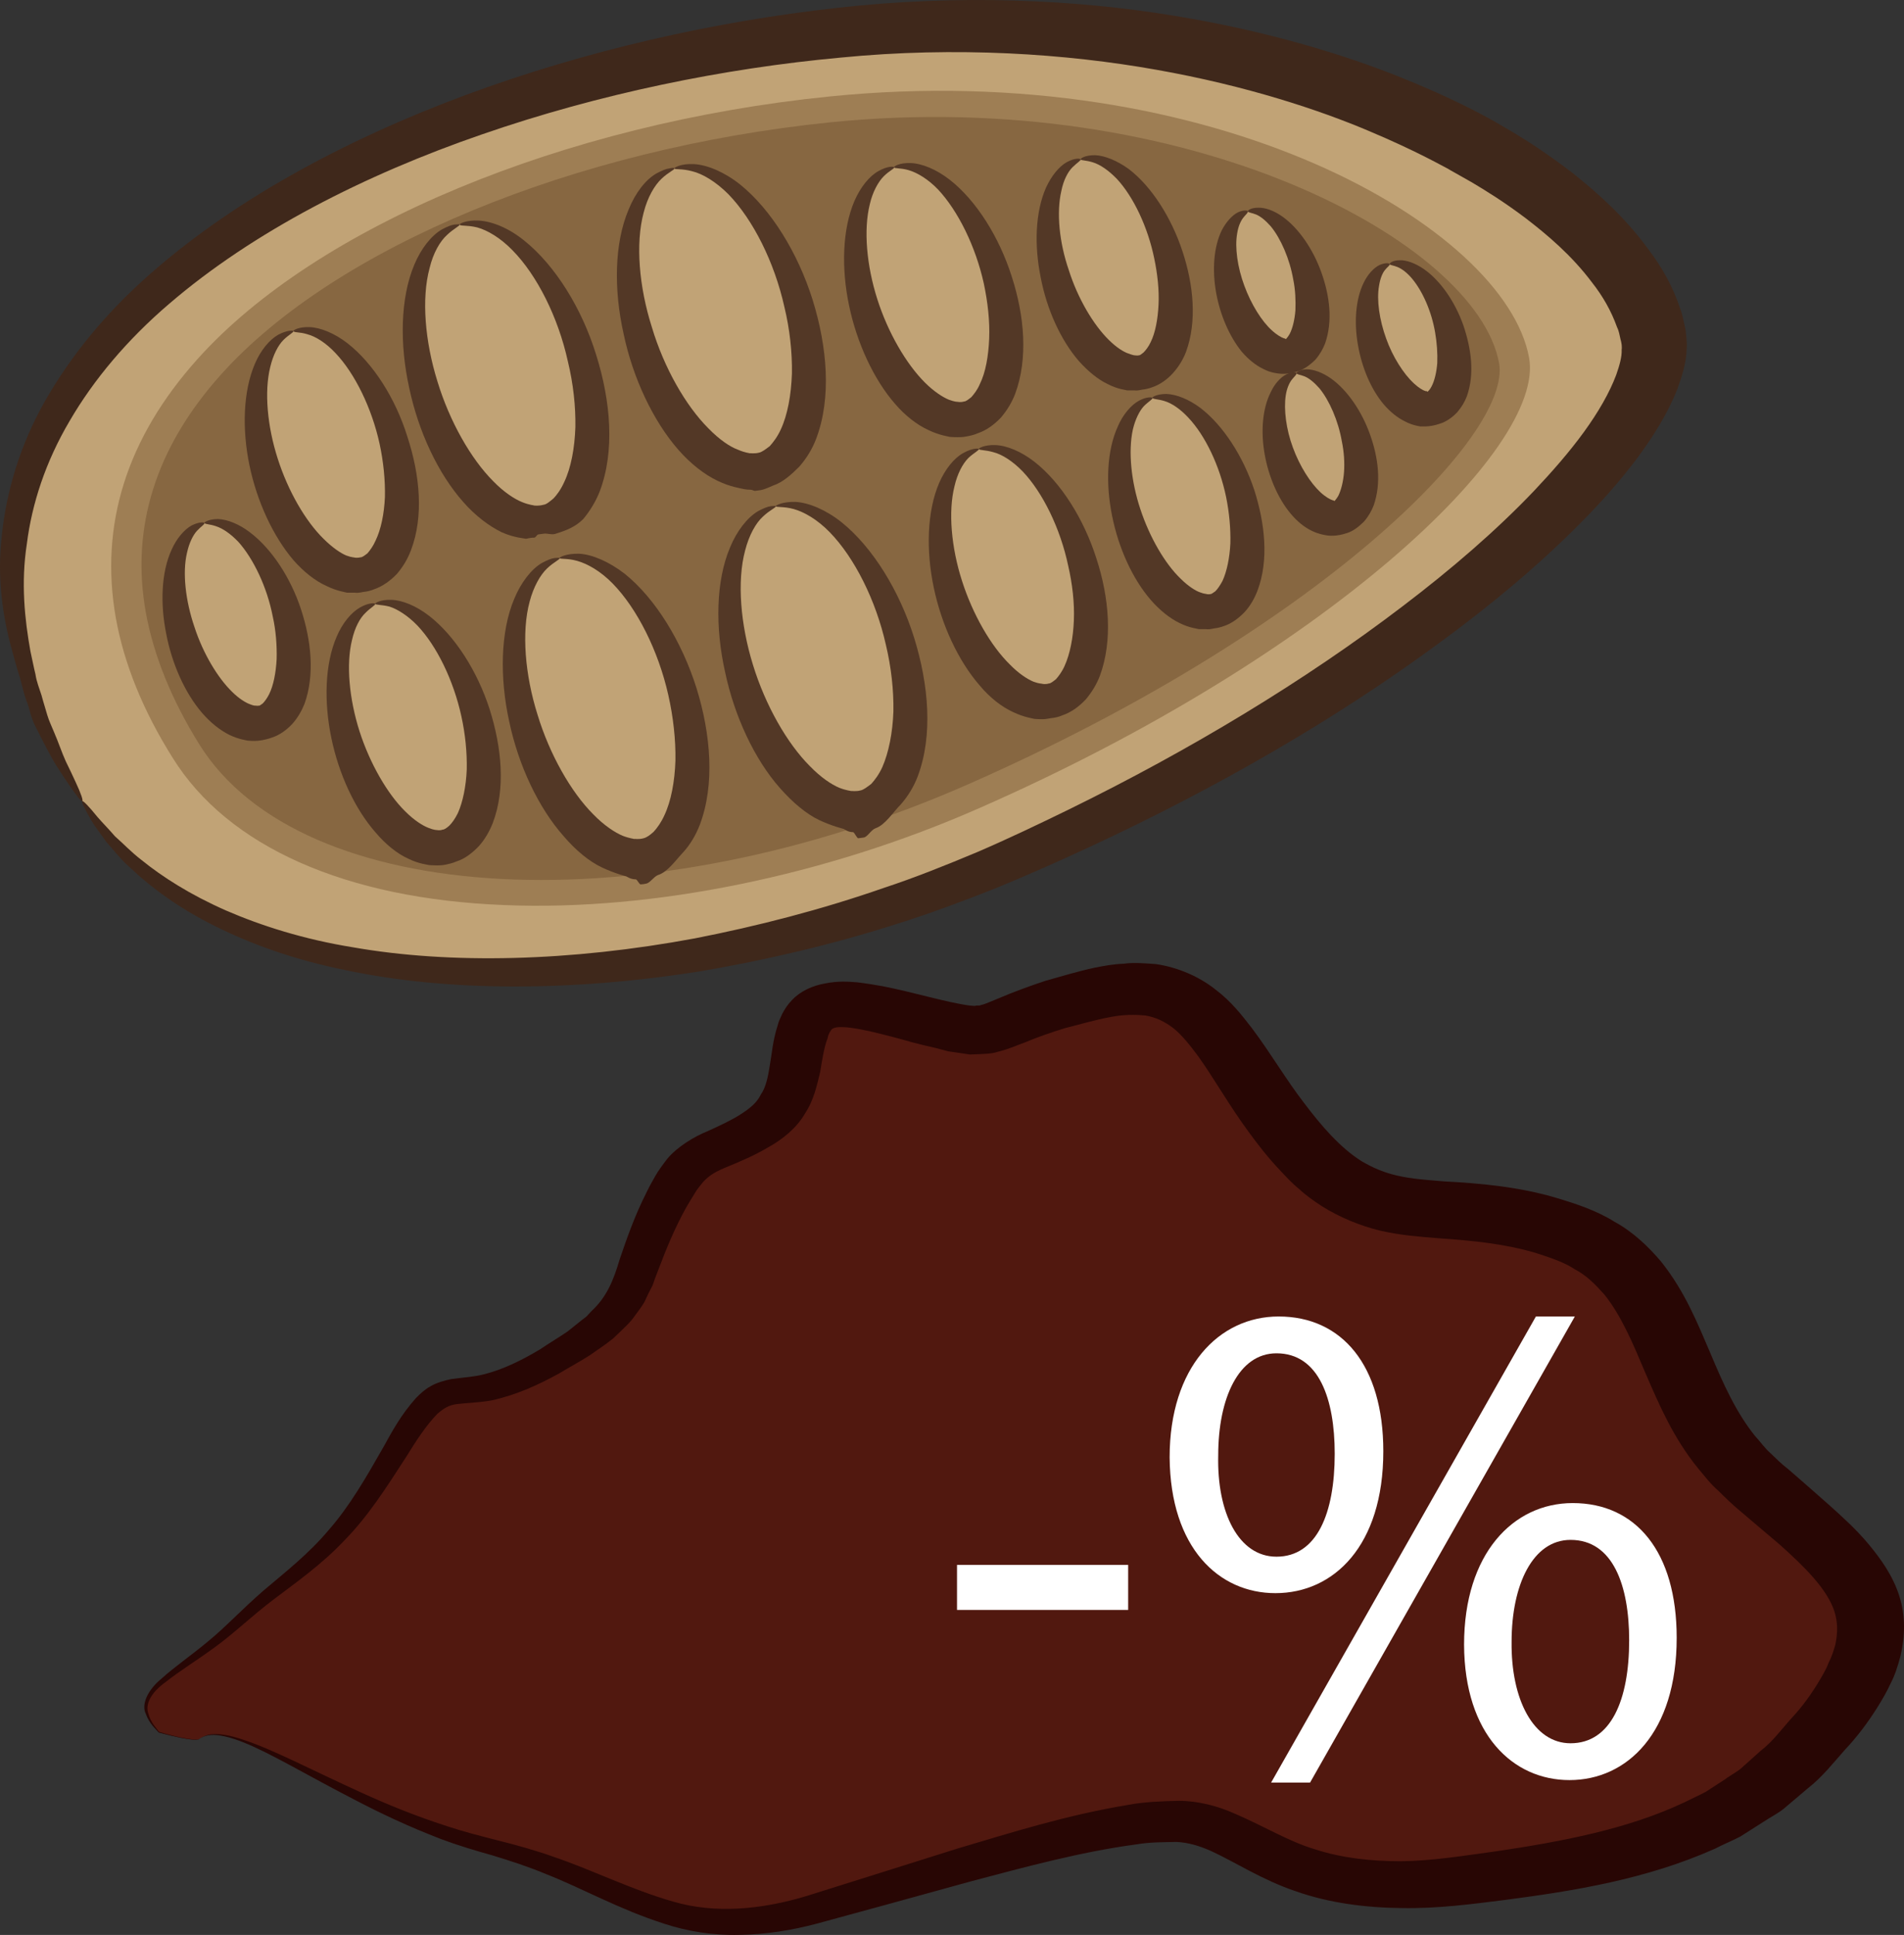 <?xml version="1.0" encoding="UTF-8" standalone="no"?>
<svg
   xmlns:dc="http://purl.org/dc/elements/1.1/"
   xmlns:cc="http://creativecommons.org/ns#"
   xmlns:rdf="http://www.w3.org/1999/02/22-rdf-syntax-ns#"
   xmlns:svg="http://www.w3.org/2000/svg"
   xmlns="http://www.w3.org/2000/svg"
   id="svg80"
   viewBox="0 0 5328.312 5413.352"
   style="clip-rule:evenodd;fill-rule:evenodd;image-rendering:optimizeQuality;shape-rendering:geometricPrecision;text-rendering:geometricPrecision"
   version="1.1"
   height="54.134mm"
   width="53.283mm"
   xml:space="preserve"><rect x="0" y="0" width="5328.312" height="5413.352" fill="#333333" stroke="none"/>
 <defs
   id="defs4">
  <style
   id="style2"
   type="text/css">
   <![CDATA[
    .fil6 {fill:#280604;fill-rule:nonzero}
    .fil1 {fill:#3F281B;fill-rule:nonzero}
    .fil5 {fill:#51180F;fill-rule:nonzero}
    .fil4 {fill:#533826;fill-rule:nonzero}
    .fil2 {fill:#876741;fill-rule:nonzero}
    .fil3 {fill:#9E7E54;fill-rule:nonzero}
    .fil0 {fill:#C1A376;fill-rule:nonzero}
    .fil7 {fill:white;fill-rule:nonzero}
   ]]>
  </style>
 </defs>
 <g
   transform="translate(-7478.816,-11969.864)"
   id="Vrstva_x0020_1">
  <path
   style="fill:#c1a376;fill-rule:nonzero"
   id="path7"
   d="m 7709,14211 c 374,606 1588,612 2611,159 1160,-515 1835,-1189 1786,-1460 -77,-430 -1060,-971 -2270,-850 -1335,134 -2884,923 -2127,2151 z"
   class="fil0" />
  <path
   style="fill:#3f281b;fill-rule:nonzero"
   id="path9"
   d="m 7709,14211 c -3,2 -15,-14 -36,-44 -10,-15 -23,-34 -37,-56 -14,-22 -27,-49 -43,-79 -7,-16 -17,-31 -23,-48 -7,-18 -10,-37 -18,-56 -7,-19 -11,-40 -17,-61 -7,-21 -13,-43 -19,-65 -26,-90 -45,-197 -34,-315 10,-118 43,-246 110,-372 68,-126 164,-249 285,-359 243,-221 565,-394 904,-520 340,-126 698,-206 1039,-244 344,-39 669,-23 939,21 272,44 490,113 639,173 150,60 234,108 244,113 4,2 29,16 71,41 42,25 99,62 167,114 66,53 144,120 213,215 35,46 67,101 88,165 6,15 9,33 13,50 2,8 3,18 4,29 1,10 2,21 1,31 -1,41 -13,78 -26,114 -28,71 -69,135 -115,197 -47,62 -100,122 -158,180 -116,117 -249,228 -394,334 -289,213 -624,406 -975,569 -88,41 -176,80 -266,117 -91,36 -182,70 -274,99 -184,59 -370,102 -551,133 -364,58 -712,57 -994,-3 -141,-28 -265,-73 -365,-123 -101,-50 -179,-108 -235,-161 -29,-25 -49,-52 -69,-74 -17,-24 -32,-43 -42,-60 -20,-35 -29,-53 -26,-55 3,-1 18,14 43,45 13,15 30,32 49,54 22,19 44,43 74,66 58,47 136,97 236,141 99,43 219,81 355,103 273,48 609,40 958,-25 174,-34 353,-80 528,-141 88,-29 175,-64 261,-100 86,-37 172,-78 256,-119 339,-166 661,-360 935,-569 137,-104 262,-212 367,-322 52,-55 100,-110 140,-165 40,-55 72,-110 91,-161 9,-26 16,-50 15,-70 1,-5 0,-9 0,-14 -1,-4 -1,-8 -3,-14 -3,-12 -4,-23 -10,-35 -16,-45 -40,-87 -70,-125 -57,-76 -126,-134 -186,-180 -61,-46 -113,-78 -152,-101 -38,-22 -61,-34 -65,-37 -9,-4 -84,-48 -222,-106 -137,-58 -340,-126 -594,-171 -253,-45 -559,-66 -884,-34 -327,30 -675,101 -1004,215 -328,113 -640,272 -875,474 -117,100 -211,212 -278,327 -68,115 -106,233 -120,344 -17,110 -6,212 10,301 5,22 9,44 14,64 3,21 11,40 17,59 5,19 11,37 16,55 5,17 13,33 19,48 13,30 22,58 33,82 11,23 21,43 28,59 15,32 21,51 18,52 z"
   class="fil1" />
  <path
   style="fill:#876741;fill-rule:nonzero"
   id="path11"
   d="m 7999,14071 c 314,504 1340,506 2205,127 981,-432 1552,-994 1512,-1219 -65,-358 -894,-807 -1915,-703 -1128,114 -2438,774 -1802,1795 z"
   class="fil2" />
  <path
   style="fill:#9e7e54;fill-rule:nonzero"
   id="path13"
   d="m 7887,13684 c 22,120 72,244 150,369 285,457 1249,508 2149,112 976,-429 1524,-975 1488,-1179 -62,-341 -874,-775 -1871,-674 -718,73 -1387,350 -1706,706 -182,203 -253,427 -210,666 z m 3871,-713 c 46,256 -574,836 -1537,1259 -431,190 -916,289 -1330,272 -445,-17 -775,-164 -929,-412 -83,-132 -136,-263 -159,-391 -46,-260 30,-503 228,-724 333,-372 1026,-660 1767,-735 1079,-110 1894,367 1960,731 z"
   class="fil3" />
  <path
   style="fill:#c1a376;fill-rule:nonzero"
   id="path15"
   d="m 9366,12441 c 122,-32 275,131 344,364 68,232 25,447 -97,479 -121,32 -275,-131 -343,-364 -68,-233 -25,-447 96,-479 z"
   class="fil0" />
  <path
   style="fill:#533826;fill-rule:nonzero"
   id="path17"
   d="m 9366,12441 c 1,4 -16,10 -36,29 -19,18 -39,51 -50,95 -23,86 -13,207 23,320 34,114 95,220 158,283 31,32 61,52 83,60 21,9 31,9 33,10 1,-1 12,2 27,-2 8,-2 17,-9 29,-18 10,-11 22,-27 31,-47 19,-41 29,-97 31,-156 1,-59 -6,-124 -21,-186 -28,-126 -88,-245 -157,-316 -35,-35 -72,-57 -101,-64 -29,-8 -49,-4 -50,-8 -1,-2 18,-14 55,-12 37,2 85,22 129,57 87,70 162,192 203,323 41,132 53,274 10,388 -11,29 -27,55 -47,78 -22,22 -46,44 -73,53 -12,5 -24,11 -35,13 -5,1 -10,1 -15,2 -4,1 -9,-3 -13,-3 -15,0 -24,-3 -25,-3 -3,-1 -33,-5 -68,-22 -36,-17 -75,-47 -110,-87 -70,-80 -127,-200 -153,-324 -28,-124 -26,-254 14,-348 19,-47 48,-84 78,-101 15,-8 27,-13 36,-14 9,-2 14,-2 14,0 z"
   class="fil4" />
  <path
   style="fill:#c1a376;fill-rule:nonzero"
   id="path19"
   d="m 9650,13386 c 122,-32 275,131 344,364 68,232 25,447 -97,479 -121,32 -275,-131 -343,-364 -69,-233 -25,-447 96,-479 z"
   class="fil0" />
  <path
   style="fill:#533826;fill-rule:nonzero"
   id="path21"
   d="m 9650,13386 c 1,4 -16,10 -36,29 -20,18 -39,52 -50,95 -23,86 -13,207 22,320 35,114 96,220 159,283 31,32 61,52 83,61 21,8 31,8 33,9 1,-1 12,2 27,-2 8,-2 17,-9 29,-18 10,-11 22,-27 31,-47 18,-41 29,-97 31,-156 1,-59 -6,-123 -21,-186 -28,-125 -88,-244 -157,-315 -35,-36 -72,-57 -101,-65 -29,-8 -49,-4 -50,-8 -1,-2 18,-13 55,-12 37,2 85,22 129,57 87,70 162,192 203,323 41,132 53,274 10,388 -11,29 -27,55 -47,78 -22,22 -44,58 -71,67 -13,5 -22,24 -33,26 -5,1 -10,1 -15,2 -4,1 -11,-17 -15,-17 -15,0 -25,-9 -26,-9 -3,-1 -33,-8 -69,-25 -36,-17 -75,-50 -110,-90 -70,-79 -127,-200 -153,-324 -28,-124 -26,-255 14,-349 19,-46 48,-83 78,-101 15,-8 27,-13 36,-14 9,-1 14,-1 14,0 z"
   class="fil4" />
  <path
   style="fill:#c1a376;fill-rule:nonzero"
   id="path23"
   d="m 8765,12598 c 120,-31 272,130 339,359 67,230 25,442 -95,473 -120,31 -272,-129 -339,-359 -67,-230 -25,-441 95,-473 z"
   class="fil0" />
  <path
   style="fill:#533826;fill-rule:nonzero"
   id="path25"
   d="m 8765,12598 c 1,4 -16,11 -35,29 -20,18 -39,51 -49,93 -23,85 -13,205 22,317 34,112 94,217 156,279 30,31 61,51 82,59 20,8 31,8 32,9 1,0 12,2 27,-2 8,-1 16,-8 27,-17 11,-11 22,-27 31,-47 19,-40 29,-95 31,-153 1,-59 -6,-122 -21,-184 -27,-123 -86,-241 -155,-311 -34,-35 -70,-56 -99,-64 -29,-7 -48,-3 -49,-8 -1,-2 18,-13 54,-11 37,2 84,21 127,56 86,69 161,189 201,319 41,130 53,270 10,383 -11,28 -27,54 -46,77 -22,22 -48,32 -74,40 -13,6 -26,-1 -37,1 -5,1 -10,1 -15,2 -4,1 -7,9 -11,9 -14,0 -23,4 -24,3 -2,-1 -31,-2 -67,-18 -35,-17 -74,-46 -108,-85 -70,-79 -125,-196 -151,-319 -27,-122 -25,-251 14,-344 19,-46 48,-82 77,-99 15,-8 27,-13 36,-14 9,-1 14,-1 14,0 z"
   class="fil4" />
  <path
   style="fill:#c1a376;fill-rule:nonzero"
   id="path27"
   d="m 9045,13531 c 120,-31 272,129 339,359 68,230 25,441 -95,473 -120,31 -271,-130 -339,-359 -67,-230 -25,-441 95,-473 z"
   class="fil0" />
  <path
   style="fill:#533826;fill-rule:nonzero"
   id="path29"
   d="m 9045,13531 c 2,4 -15,10 -35,29 -19,18 -38,51 -49,93 -23,85 -13,205 22,316 34,112 94,217 156,279 31,32 61,51 82,60 21,8 31,8 32,9 1,-1 13,2 27,-2 8,-2 17,-8 28,-18 10,-11 21,-26 30,-46 19,-40 29,-95 31,-153 1,-59 -6,-122 -20,-184 -28,-124 -87,-241 -155,-311 -34,-35 -71,-56 -100,-64 -28,-8 -48,-4 -49,-8 -1,-2 18,-13 55,-12 36,2 83,22 127,56 86,69 160,190 201,320 40,129 52,270 9,383 -11,28 -26,54 -46,76 -21,22 -44,56 -71,64 -12,5 -22,22 -33,24 -5,1 -10,2 -15,2 -4,1 -10,-14 -14,-14 -15,0 -25,-8 -26,-8 -2,-1 -32,-8 -68,-25 -35,-16 -74,-48 -108,-88 -70,-79 -126,-197 -152,-320 -27,-122 -25,-252 14,-344 19,-46 48,-83 77,-100 15,-8 27,-13 36,-14 9,-1 14,-1 14,0 z"
   class="fil4" />
  <path
   style="fill:#c1a376;fill-rule:nonzero"
   id="path31"
   d="m 8300,12896 c 98,-25 222,106 277,294 55,188 20,361 -78,386 -98,26 -222,-105 -277,-293 -55,-188 -20,-361 78,-387 z"
   class="fil0" />
  <path
   style="fill:#533826;fill-rule:nonzero"
   id="path33"
   d="m 8300,12896 c 1,4 -13,10 -28,25 -15,15 -29,42 -37,76 -17,69 -8,166 21,256 29,91 78,175 128,224 25,25 49,41 64,47 16,6 23,5 24,6 1,0 8,1 16,-1 5,0 11,-5 19,-11 7,-8 16,-20 23,-36 15,-31 24,-75 26,-122 1,-47 -4,-98 -15,-149 -22,-100 -69,-196 -123,-253 -27,-29 -56,-47 -79,-53 -22,-7 -38,-4 -39,-9 -1,-2 14,-12 45,-11 30,1 70,17 106,45 72,56 135,155 168,262 35,107 46,222 10,317 -9,24 -22,46 -39,66 -18,19 -40,35 -63,43 -12,5 -22,7 -32,8 -9,2 -17,3 -23,2 -13,0 -21,0 -22,0 -2,-1 -28,-4 -58,-19 -31,-14 -63,-39 -92,-72 -57,-67 -102,-164 -123,-265 -21,-101 -18,-207 15,-284 16,-38 41,-68 66,-82 25,-13 41,-12 42,-10 z"
   class="fil4" />
  <path
   style="fill:#c1a376;fill-rule:nonzero"
   id="path35"
   d="m 8529,13659 c 98,-26 222,106 277,293 55,188 20,361 -78,387 -98,26 -222,-106 -277,-294 -55,-187 -20,-360 78,-386 z"
   class="fil0" />
  <path
   style="fill:#533826;fill-rule:nonzero"
   id="path37"
   d="m 8529,13659 c 1,4 -12,10 -27,25 -16,15 -30,41 -38,76 -17,68 -8,165 21,256 29,90 78,175 128,224 25,25 49,40 65,46 15,6 22,6 23,6 1,0 8,2 16,-1 5,0 11,-4 19,-11 8,-8 16,-19 24,-35 14,-31 23,-75 25,-122 1,-48 -4,-99 -15,-149 -22,-101 -69,-197 -123,-254 -27,-28 -56,-46 -78,-53 -23,-6 -39,-4 -40,-8 -1,-2 14,-12 45,-11 31,1 70,17 106,45 72,56 135,155 169,261 34,107 45,223 9,318 -9,23 -22,46 -39,65 -18,19 -40,36 -63,43 -11,5 -22,7 -31,9 -10,2 -18,2 -24,2 -13,0 -21,-1 -22,-1 -2,-1 -28,-3 -58,-18 -31,-14 -63,-40 -91,-73 -58,-66 -103,-163 -124,-265 -21,-101 -18,-207 15,-283 16,-38 41,-68 66,-82 25,-14 42,-12 42,-10 z"
   class="fil4" />
  <path
   style="fill:#c1a376;fill-rule:nonzero"
   id="path39"
   d="m 8051,13433 c 81,-21 183,87 228,241 45,154 17,296 -64,317 -80,21 -182,-86 -227,-240 -46,-155 -17,-296 63,-318 z"
   class="fil0" />
  <path
   style="fill:#533826;fill-rule:nonzero"
   id="path41"
   d="m 8051,13433 c 1,4 -9,9 -21,22 -11,12 -22,34 -28,62 -13,55 -4,134 21,207 24,74 65,142 105,181 20,20 39,31 50,35 12,5 16,4 17,4 0,0 4,1 8,0 2,1 5,-2 11,-6 5,-5 12,-14 18,-26 12,-24 19,-60 21,-98 1,-38 -2,-80 -11,-120 -16,-82 -54,-161 -96,-208 -22,-23 -44,-38 -63,-44 -17,-6 -30,-5 -32,-9 -1,-2 12,-11 38,-11 26,1 59,14 89,37 61,46 114,127 143,215 29,88 39,184 10,265 -8,20 -19,39 -34,56 -16,17 -35,31 -56,38 -41,15 -67,8 -69,9 -2,-1 -24,-3 -51,-16 -26,-13 -53,-34 -77,-62 -48,-56 -84,-137 -100,-221 -17,-84 -14,-172 15,-235 14,-32 36,-57 56,-68 22,-11 36,-9 36,-7 z"
   class="fil4" />
  <path
   style="fill:#c1a376;fill-rule:nonzero"
   id="path43"
   d="m 9981,12438 c 101,-27 230,109 287,303 57,194 21,373 -81,400 -101,26 -229,-109 -286,-304 -57,-194 -21,-373 80,-399 z"
   class="fil0" />
  <path
   style="fill:#533826;fill-rule:nonzero"
   id="path45"
   d="m 9981,12438 c 1,4 -13,9 -29,25 -15,15 -31,43 -39,78 -18,72 -9,172 21,266 30,94 81,181 133,233 25,25 50,41 67,48 16,6 23,6 25,6 0,0 8,2 18,-1 5,0 11,-5 20,-12 7,-8 17,-20 24,-37 16,-32 24,-78 26,-127 2,-49 -4,-102 -15,-154 -23,-104 -72,-203 -128,-263 -28,-29 -58,-47 -82,-54 -24,-7 -40,-4 -41,-8 -1,-3 15,-13 46,-12 32,1 73,18 110,47 74,58 138,160 173,270 36,111 46,230 10,328 -9,24 -23,47 -40,67 -19,20 -41,36 -65,44 -11,5 -22,7 -32,9 -10,2 -18,2 -24,2 -14,0 -22,-1 -23,-1 -2,-1 -28,-4 -59,-19 -31,-14 -65,-40 -94,-74 -59,-68 -106,-169 -128,-274 -22,-104 -19,-214 15,-293 17,-39 42,-70 68,-84 25,-14 43,-13 43,-10 z"
   class="fil4" />
  <path
   style="fill:#c1a376;fill-rule:nonzero"
   id="path47"
   d="m 10218,13226 c 101,-26 230,110 287,304 57,194 21,373 -81,400 -101,26 -229,-110 -286,-304 -58,-194 -22,-373 80,-400 z"
   class="fil0" />
  <path
   style="fill:#533826;fill-rule:nonzero"
   id="path49"
   d="m 10218,13226 c 1,4 -13,10 -29,25 -16,16 -31,44 -39,79 -18,71 -9,172 21,265 30,94 81,182 133,233 25,26 50,42 67,49 16,6 23,5 25,6 0,0 8,2 18,-1 5,0 11,-5 20,-12 7,-8 17,-21 24,-37 15,-33 24,-78 26,-127 2,-49 -4,-102 -16,-154 -22,-104 -71,-204 -127,-263 -28,-29 -58,-48 -82,-54 -24,-7 -40,-5 -41,-9 -1,-2 15,-12 46,-11 32,1 73,18 110,47 74,58 138,160 173,270 36,110 46,230 10,328 -9,24 -23,47 -40,67 -19,20 -41,36 -65,44 -11,5 -22,7 -32,8 -10,2 -18,3 -24,3 -14,0 -22,-1 -23,-1 -2,-1 -28,-4 -59,-19 -31,-14 -65,-40 -94,-75 -59,-68 -106,-168 -128,-273 -22,-104 -19,-214 15,-293 17,-39 42,-70 68,-84 25,-14 43,-13 43,-11 z"
   class="fil4" />
  <path
   style="fill:#c1a376;fill-rule:nonzero"
   id="path51"
   d="m 10503,12415 c 86,-22 195,93 243,258 48,164 18,315 -68,338 -86,23 -195,-93 -243,-257 -48,-164 -18,-316 68,-339 z"
   class="fil0" />
  <path
   style="fill:#533826;fill-rule:nonzero"
   id="path53"
   d="m 10503,12416 c 1,3 -10,9 -23,22 -13,13 -25,36 -31,66 -14,60 -6,144 21,222 25,79 69,153 112,195 21,21 42,34 55,38 13,5 17,5 18,5 1,0 6,1 11,0 3,0 7,-3 13,-8 6,-6 14,-16 20,-29 13,-26 20,-64 22,-105 2,-41 -3,-86 -12,-129 -18,-88 -58,-172 -104,-222 -24,-25 -48,-41 -68,-47 -19,-6 -33,-5 -34,-8 -1,-3 12,-12 40,-12 27,1 62,15 95,39 64,49 119,136 150,230 31,94 41,196 10,281 -8,21 -20,41 -36,59 -16,18 -37,33 -58,40 -10,4 -20,6 -29,7 -9,2 -16,3 -22,2 -12,0 -19,0 -20,0 -2,-1 -26,-3 -53,-17 -28,-13 -56,-36 -82,-65 -51,-59 -90,-145 -107,-235 -18,-89 -15,-182 15,-250 15,-33 37,-60 59,-72 23,-12 38,-10 38,-7 z"
   class="fil4" />
  <path
   style="fill:#c1a376;fill-rule:nonzero"
   id="path55"
   d="m 10704,13083 c 86,-22 194,93 242,257 49,165 18,316 -68,339 -85,22 -194,-93 -242,-257 -49,-165 -18,-316 68,-339 z"
   class="fil0" />
  <path
   style="fill:#533826;fill-rule:nonzero"
   id="path57"
   d="m 10704,13083 c 1,4 -11,10 -24,23 -12,13 -24,36 -31,66 -13,60 -5,144 21,222 26,79 69,153 113,195 21,21 42,34 54,38 13,5 18,4 19,5 0,0 5,1 10,0 3,0 7,-3 14,-8 6,-6 13,-16 20,-29 12,-26 20,-64 22,-105 1,-41 -3,-86 -12,-130 -18,-87 -58,-171 -105,-221 -23,-25 -47,-41 -67,-47 -19,-6 -33,-5 -34,-9 -2,-2 12,-11 39,-11 28,1 63,15 95,39 64,49 120,136 151,230 30,94 41,196 9,281 -8,21 -19,41 -35,59 -17,18 -37,33 -58,40 -11,4 -20,6 -29,7 -9,2 -16,3 -22,2 -12,0 -19,0 -20,0 -2,-1 -26,-3 -54,-17 -27,-13 -56,-36 -81,-65 -51,-59 -90,-145 -108,-235 -18,-89 -15,-182 16,-250 14,-33 37,-60 59,-72 22,-12 37,-10 38,-8 z"
   class="fil4" />
  <path
   style="fill:#c1a376;fill-rule:nonzero"
   id="path59"
   d="m 10971,12561 c 58,-15 132,63 165,175 32,111 12,214 -46,229 -59,15 -132,-63 -165,-174 -33,-112 -12,-214 46,-230 z"
   class="fil0" />
  <path
   style="fill:#533826;fill-rule:nonzero"
   id="path61"
   d="m 10971,12561 c 1,4 -6,9 -13,18 -7,9 -14,24 -17,44 -7,39 1,95 20,146 19,52 49,100 77,125 14,13 27,20 33,22 7,2 4,1 4,1 1,0 0,0 1,1 0,0 1,1 2,0 1,-1 6,-7 10,-14 8,-15 14,-40 16,-66 1,-27 0,-57 -6,-86 -10,-58 -35,-115 -63,-149 -15,-17 -29,-28 -41,-33 -12,-5 -22,-5 -23,-9 -1,-2 8,-10 28,-10 20,-1 45,8 69,25 46,33 86,92 109,157 23,65 32,135 10,198 -6,15 -14,30 -27,45 -15,15 -32,27 -47,32 -32,11 -53,7 -55,7 -1,0 -24,-2 -44,-13 -21,-10 -42,-27 -60,-48 -35,-43 -61,-104 -72,-166 -11,-62 -7,-127 16,-174 12,-23 29,-42 45,-50 17,-8 28,-5 28,-3 z"
   class="fil4" />
  <path
   style="fill:#c1a376;fill-rule:nonzero"
   id="path63"
   d="m 11368,12709 c 58,-16 132,62 164,174 33,111 13,214 -46,229 -58,16 -132,-62 -164,-174 -33,-111 -12,-214 46,-229 z"
   class="fil0" />
  <path
   style="fill:#533826;fill-rule:nonzero"
   id="path65"
   d="m 11368,12709 c 1,3 -7,8 -14,17 -7,9 -13,24 -16,44 -7,39 1,95 20,147 18,51 49,99 77,125 14,13 26,20 33,22 7,1 3,0 4,0 0,0 0,1 1,1 0,0 0,1 1,1 2,-2 7,-7 11,-15 8,-15 14,-39 16,-66 1,-27 -1,-56 -6,-85 -10,-59 -35,-115 -64,-150 -14,-17 -29,-28 -41,-33 -12,-5 -21,-5 -22,-8 -1,-3 8,-11 28,-11 19,-1 45,9 68,25 47,33 87,92 110,157 22,65 32,135 10,198 -6,16 -15,31 -27,45 -15,16 -32,27 -48,32 -31,11 -53,7 -54,8 -1,0 -24,-3 -44,-14 -21,-10 -42,-27 -60,-48 -36,-43 -61,-103 -72,-166 -11,-62 -7,-127 16,-174 11,-23 28,-42 45,-50 17,-7 27,-5 28,-2 z"
   class="fil4" />
  <path
   style="fill:#c1a376;fill-rule:nonzero"
   id="path67"
   d="m 11107,13014 c 58,-15 132,63 165,174 33,112 12,215 -46,230 -59,15 -132,-63 -165,-174 -33,-112 -12,-215 46,-230 z"
   class="fil0" />
  <path
   style="fill:#533826;fill-rule:nonzero"
   id="path69"
   d="m 11107,13014 c 1,4 -6,9 -13,18 -7,9 -14,24 -17,44 -6,39 1,95 20,146 19,52 49,99 77,125 14,13 27,20 33,22 7,2 4,1 5,1 0,0 -1,0 0,1 0,0 1,1 2,0 1,-1 6,-7 10,-14 8,-16 14,-40 16,-66 2,-27 0,-57 -6,-86 -10,-58 -35,-115 -63,-149 -15,-17 -29,-28 -41,-33 -12,-5 -22,-5 -23,-9 -1,-2 8,-10 28,-11 20,0 45,9 69,26 46,33 86,92 109,157 23,64 32,135 10,198 -6,15 -14,30 -27,45 -15,15 -31,27 -47,32 -32,11 -53,7 -55,7 -1,0 -24,-3 -44,-13 -21,-10 -42,-27 -60,-49 -35,-42 -61,-103 -72,-165 -11,-62 -7,-127 17,-174 11,-24 28,-42 44,-50 17,-8 28,-6 28,-3 z"
   class="fil4" />
  <path
   style="fill:#51180f;fill-rule:nonzero"
   id="path71"
   d="m 8038,16834 c 96,-72 419,203 808,301 390,98 506,293 913,176 408,-117 819,-257 1023,-246 204,11 282,226 781,168 499,-59 797,-137 1038,-450 241,-313 65,-430 -209,-664 -273,-235 -199,-587 -533,-704 -333,-117 -518,19 -741,-235 -223,-254 -241,-508 -575,-430 -334,79 -241,137 -464,79 -222,-59 -315,-78 -352,19 -37,98 0,215 -148,293 -149,79 -167,39 -260,235 -93,195 -37,254 -315,410 -278,157 -260,-36 -427,256 -166,292 -269,311 -435,467 -167,157 -329,190 -218,307 0,0 99,30 114,18 z"
   class="fil5" />
  <path
   style="fill:#280604;fill-rule:nonzero"
   id="path73"
   d="m 8038,16834 c 0,0 -1,4 -18,3 -16,-1 -45,-6 -97,-20 -8,-10 -26,-24 -36,-52 -14,-28 7,-69 44,-99 35,-32 82,-64 130,-104 48,-39 95,-90 155,-142 60,-51 127,-103 183,-170 58,-66 104,-146 153,-232 25,-45 49,-90 91,-137 11,-11 23,-23 41,-33 17,-10 39,-16 58,-20 37,-5 63,-6 90,-13 53,-13 106,-39 158,-70 25,-17 52,-33 77,-50 l 35,-28 18,-14 14,-15 c 42,-39 61,-84 79,-145 20,-59 43,-124 74,-185 7,-15 16,-31 25,-47 9,-16 21,-32 34,-49 28,-34 77,-63 112,-77 33,-15 68,-31 94,-48 25,-16 45,-32 56,-55 14,-20 20,-49 25,-81 6,-33 8,-69 22,-112 2,-10 8,-22 13,-33 7,-13 15,-26 27,-38 23,-25 58,-41 94,-47 36,-7 62,-5 88,-3 26,3 49,7 72,11 87,17 177,45 243,54 l 12,1 c 2,0 5,0 7,-1 4,0 9,1 15,-2 8,-1 29,-11 47,-18 42,-18 86,-34 131,-49 47,-13 88,-26 139,-37 26,-5 52,-10 81,-11 28,-4 59,-1 89,1 63,9 123,36 167,71 45,34 74,72 102,108 54,72 95,143 145,208 49,65 102,127 163,165 31,18 63,32 100,40 38,9 82,12 130,16 97,5 212,15 317,47 50,15 109,34 160,66 53,29 95,70 130,111 68,85 103,175 138,256 36,86 72,166 125,232 15,16 27,34 43,48 15,14 29,29 50,45 38,33 76,66 113,99 38,34 77,69 112,111 34,41 68,88 86,145 18,56 16,115 3,169 -7,26 -15,52 -27,75 -11,24 -24,46 -37,67 -27,43 -57,83 -91,119 -33,37 -63,76 -104,108 l -59,50 c -18,17 -43,29 -64,43 l -66,42 c -23,12 -48,22 -71,34 -193,86 -395,118 -585,143 -95,12 -192,25 -293,23 -99,-1 -202,-14 -295,-47 -93,-31 -172,-83 -238,-113 -34,-15 -63,-23 -95,-25 -37,1 -73,0 -114,7 -157,21 -313,64 -461,103 -149,41 -293,81 -430,118 -71,19 -145,31 -219,32 -74,2 -146,-10 -210,-31 -128,-41 -229,-99 -331,-139 -50,-21 -100,-37 -149,-52 -50,-14 -100,-29 -145,-46 -91,-35 -169,-72 -238,-108 -138,-71 -240,-133 -316,-163 -38,-15 -70,-22 -91,-20 -21,2 -29,11 -30,10 1,1 8,-8 30,-12 22,-3 55,2 94,16 80,26 187,83 328,147 70,32 150,65 240,94 45,15 92,27 143,40 52,13 106,28 159,47 108,37 215,91 331,124 116,34 245,23 374,-16 135,-42 276,-87 423,-133 149,-44 302,-93 478,-122 42,-8 91,-10 140,-11 54,0 109,15 152,34 89,38 153,79 230,102 74,24 155,33 240,33 85,-1 173,-15 267,-28 182,-27 368,-62 526,-137 20,-10 40,-19 59,-29 l 54,-35 c 17,-13 37,-22 52,-37 l 48,-43 c 34,-26 59,-61 88,-93 29,-31 54,-66 75,-101 10,-17 21,-35 27,-52 9,-17 14,-34 19,-51 7,-33 7,-64 -3,-94 -20,-61 -83,-124 -154,-187 -37,-31 -74,-63 -112,-95 -18,-15 -39,-35 -59,-55 -22,-19 -38,-41 -56,-62 -70,-86 -110,-180 -148,-268 -35,-83 -67,-159 -114,-218 -25,-28 -50,-54 -83,-71 -30,-20 -67,-32 -110,-46 -85,-25 -171,-34 -272,-41 -50,-4 -105,-8 -162,-21 -58,-14 -115,-38 -163,-68 -23,-15 -46,-31 -65,-49 -21,-17 -37,-35 -54,-53 -34,-36 -61,-71 -88,-108 -53,-72 -95,-147 -140,-210 -23,-31 -46,-60 -70,-79 -25,-19 -49,-30 -77,-35 -30,-3 -65,-3 -103,5 -38,7 -82,20 -122,30 -39,12 -77,25 -115,41 -23,8 -40,17 -76,26 -15,5 -32,5 -50,6 l -26,1 -20,-3 -41,-6 -34,-9 c -23,-5 -46,-11 -66,-16 -41,-12 -81,-22 -119,-31 -19,-4 -38,-8 -55,-10 -16,-2 -32,-2 -38,-1 -5,1 -9,2 -13,5 -2,1 -3,5 -6,8 -2,5 -5,9 -6,17 -10,25 -15,59 -21,95 -9,36 -17,78 -43,117 -23,40 -63,72 -103,94 -39,23 -75,38 -111,53 -35,14 -52,24 -70,43 -8,10 -17,20 -25,34 -8,13 -16,26 -24,40 -31,56 -54,112 -76,170 -6,15 -12,31 -17,46 -8,15 -16,31 -23,47 -9,15 -21,30 -31,44 -11,15 -25,27 -38,40 l -19,18 -21,16 -43,30 c -28,18 -58,34 -86,51 -58,32 -121,61 -191,76 -35,6 -72,7 -96,10 -22,3 -35,11 -54,27 -33,34 -61,78 -87,120 -55,85 -107,167 -173,234 -64,68 -137,119 -199,166 -62,47 -112,96 -165,134 -52,38 -101,68 -137,97 -38,27 -58,60 -48,88 7,26 23,41 30,51 51,15 81,20 96,21 17,1 18,-2 18,-2 z"
   class="fil6" />
  <polygon
   style="fill:#ffffff;fill-rule:nonzero"
   id="polygon75"
   points="10157,16348 10636,16348 10636,16474 10157,16474 "
   class="fil7" />
  <path
   style="fill:#ffffff;fill-rule:nonzero"
   id="path77"
   d="m 11709,16563 c -2,161 61,284 165,284 113,0 164,-121 164,-288 0,-153 -45,-281 -164,-281 -106,0 -165,126 -165,285 z m 462,-11 c 0,266 -139,398 -300,398 -158,0 -294,-127 -295,-379 0,-254 137,-396 304,-396 177,0 291,136 291,377 z m -1135,405 741,-1304 h 109 l -741,1304 z m -148,-916 c -4,161 57,284 163,284 113,0 163,-121 163,-288 0,-153 -44,-281 -163,-281 -106,0 -163,126 -163,285 z m 462,-11 c 0,265 -139,397 -302,397 -158,0 -294,-126 -296,-380 0,-252 138,-394 305,-394 177,0 293,136 293,377 z"
   class="fil7" />
 </g>
</svg>